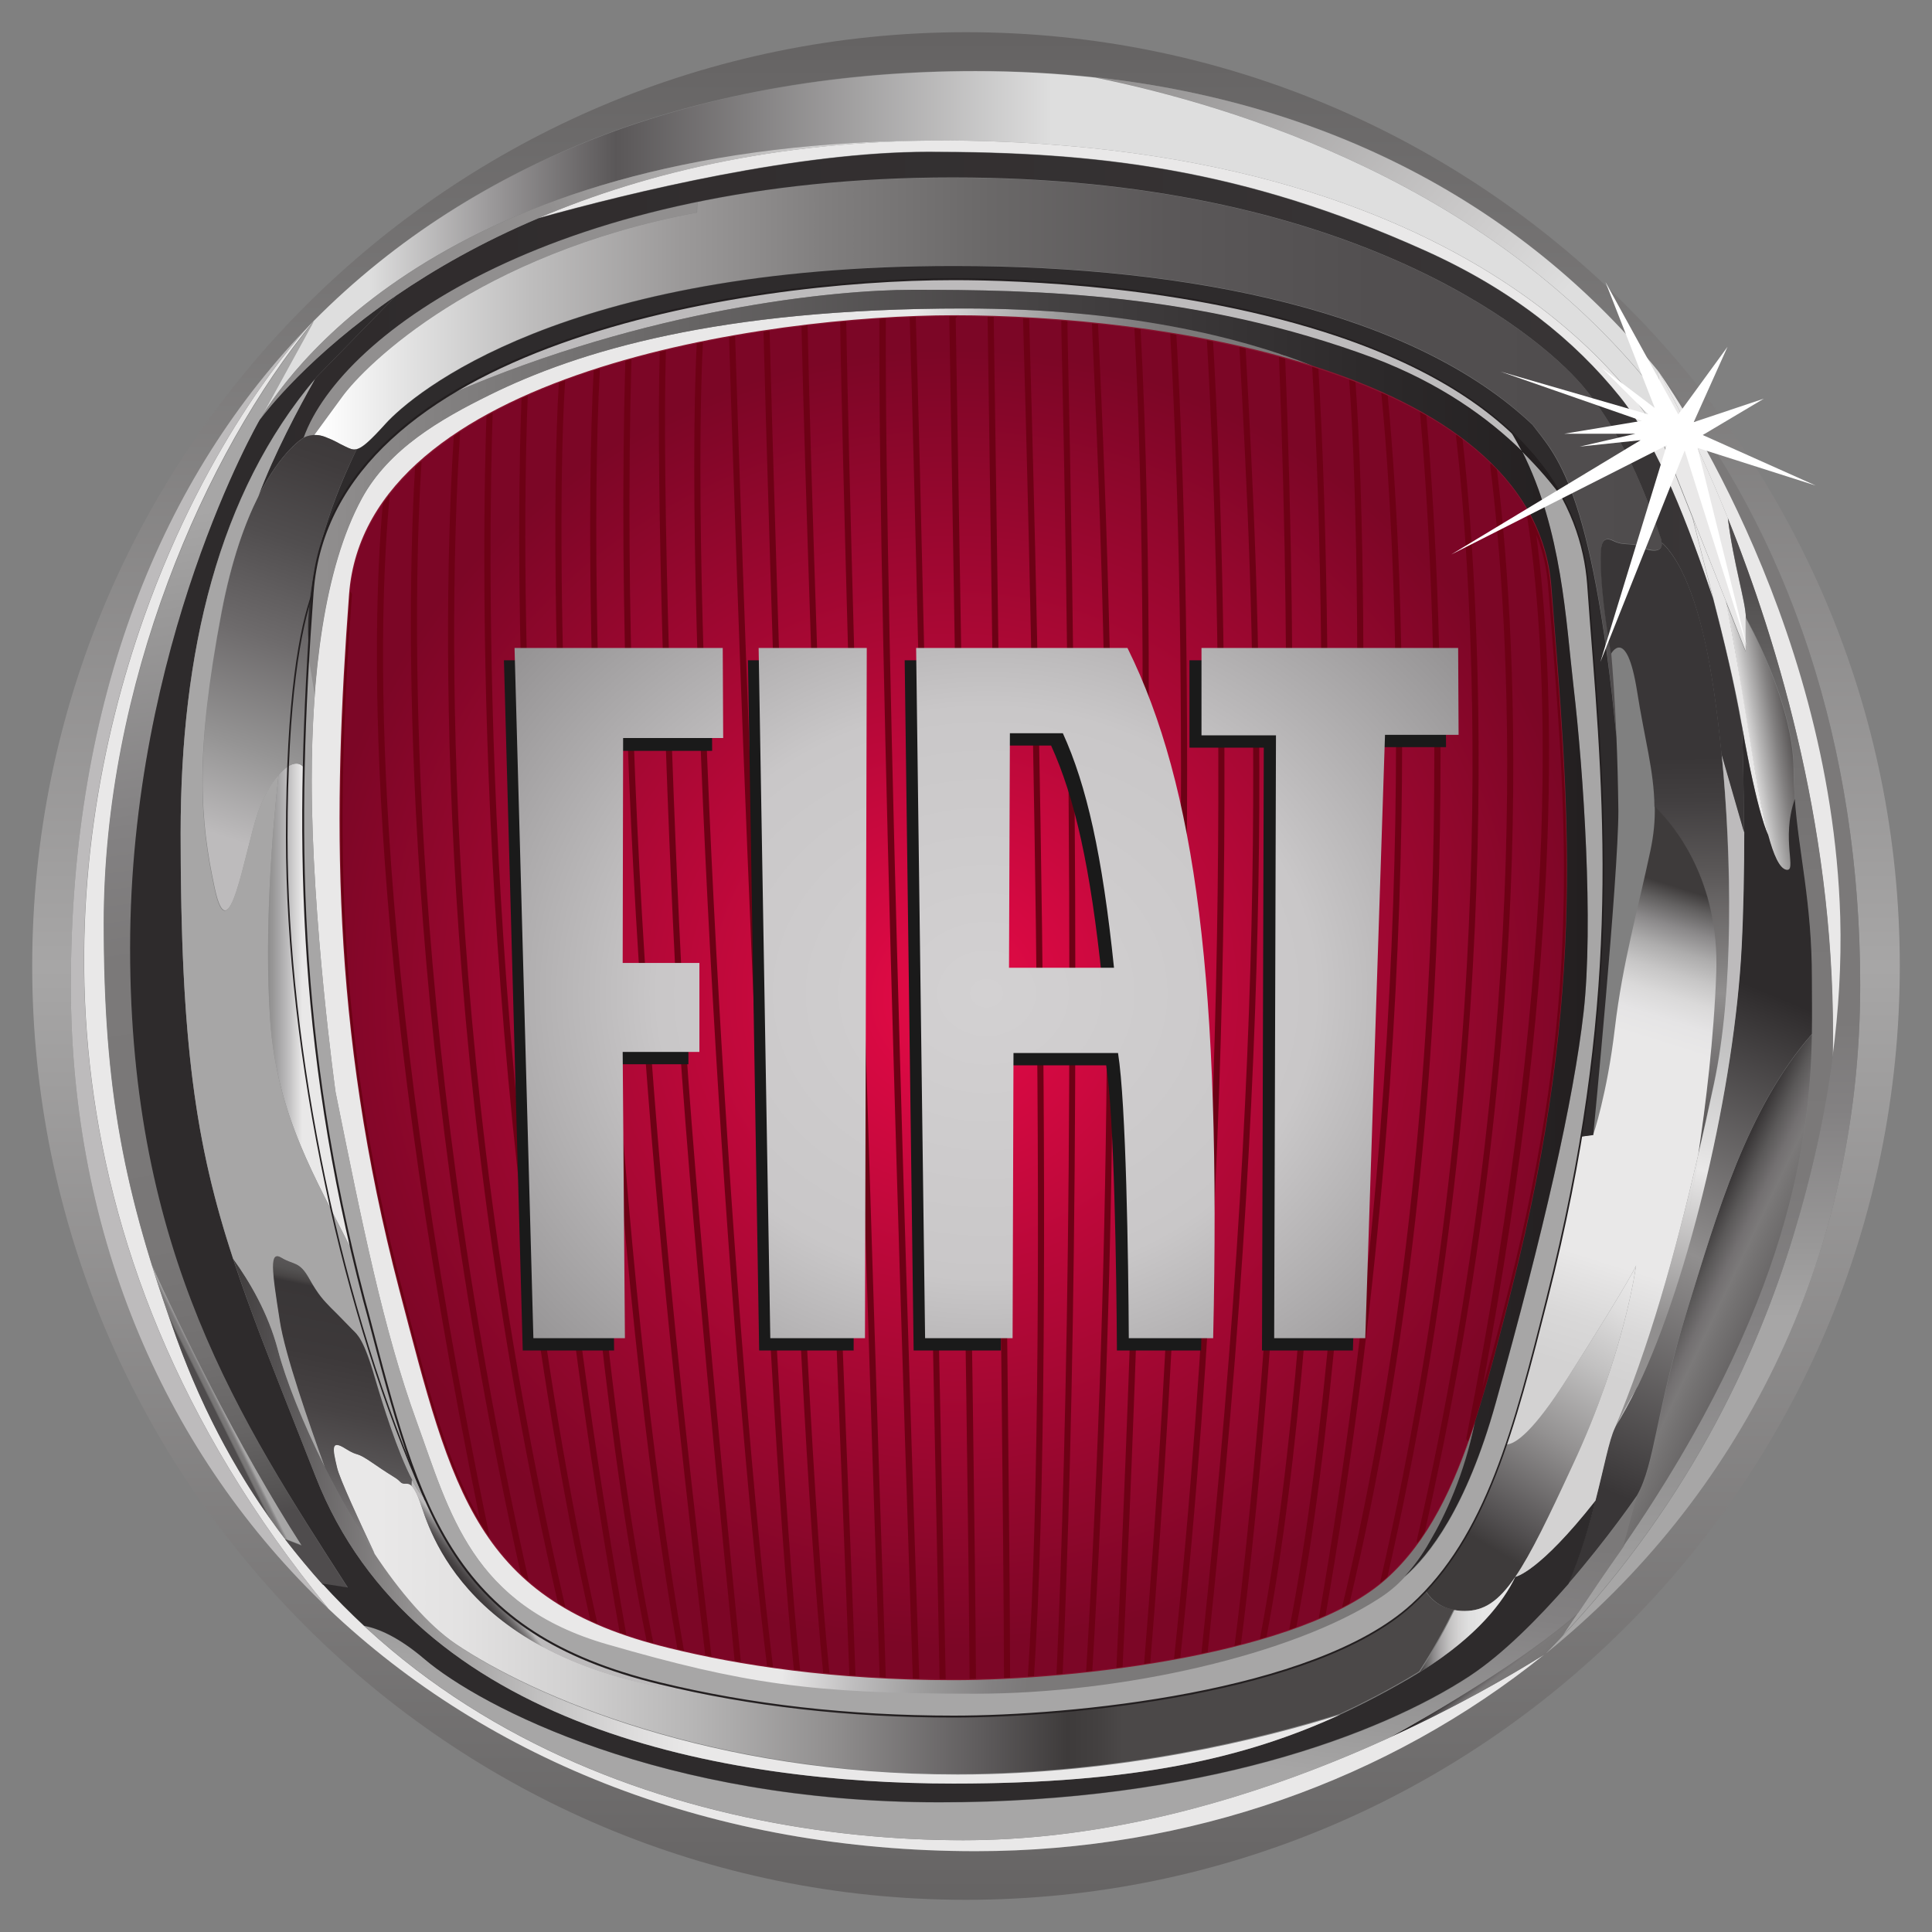<?xml version="1.0" encoding="utf-8"?>
<!-- Generator: Adobe Illustrator 26.0.1, SVG Export Plug-In . SVG Version: 6.00 Build 0)  -->
<svg version="1.1" id="Layer_1" xmlns="http://www.w3.org/2000/svg" xmlns:xlink="http://www.w3.org/1999/xlink" x="0px" y="0px"
	 viewBox="0 0 600 600" style="enable-background:new 0 0 600 600;" xml:space="preserve">
<rect x="0" y="0" width="600" height="600" fill="#808080" stroke="none"/>
<style type="text/css">
	.st0{fill:url(#XMLID_00000013895804009678466440000001434107793386443697_);}
	.st1{fill:url(#XMLID_00000137130174937048774740000016112635859033180807_);}
	.st2{fill:url(#XMLID_00000170267622223319886020000008952742244599240611_);}
	.st3{fill:#6D0115;}
	.st4{fill:url(#XMLID_00000069357674114814990600000002122872925296272770_);}
	.st5{fill:url(#XMLID_00000178898044693448878440000017569825992936343470_);}
	.st6{fill:url(#XMLID_00000003811257631682177970000012027448173169959576_);}
	.st7{fill:#E9E8E8;}
	.st8{fill:url(#XMLID_00000078041556938109592500000000709304501672862142_);}
	.st9{fill:#BDBBBC;}
	.st10{fill:url(#XMLID_00000090976882730685798560000015270514427174997942_);}
	.st11{fill:url(#XMLID_00000114044609738343251960000017194408201087546022_);}
	.st12{fill:url(#XMLID_00000125597725184946753370000001419742089067662215_);}
	.st13{fill:url(#XMLID_00000163045924139020223450000003794962343025053092_);}
	.st14{fill:url(#XMLID_00000072989412734187531760000008020814449081285528_);}
	.st15{fill:url(#XMLID_00000104697518708170533690000006763596670106855868_);}
	.st16{fill:url(#XMLID_00000026857311589343552160000014287380068956827827_);}
	.st17{fill:url(#XMLID_00000041266315665240096020000010678976374061676707_);}
	.st18{fill:url(#XMLID_00000047060786207151471150000013102983052502327957_);}
	.st19{fill:url(#XMLID_00000052089824670222493380000003216318963742226561_);}
	.st20{fill:url(#XMLID_00000097476080783242801590000016598032638497523646_);}
	.st21{fill:url(#XMLID_00000160178307233445163160000014885720379510598022_);}
	.st22{fill:#2E2B2C;}
	.st23{fill:url(#XMLID_00000119098630451452150760000004276752442605288351_);}
	.st24{fill:url(#XMLID_00000134958777916209679070000013458499997341648034_);}
	.st25{fill:url(#XMLID_00000129901248227282371340000007910124933015697543_);}
	.st26{fill:url(#XMLID_00000158742135529068620280000004848859556119685777_);}
	.st27{fill:url(#XMLID_00000112603206258708367220000008415843350545698184_);}
	.st28{fill:url(#XMLID_00000145752534763775725300000004865423364397632131_);}
	.st29{fill:url(#XMLID_00000081620164388394972490000016425228559168470717_);}
	.st30{fill:url(#XMLID_00000111909163752963050110000003511863163081790895_);}
	.st31{fill:#A7A6A6;}
	.st32{fill:url(#XMLID_00000041277962011755753230000011338372078013001890_);}
	.st33{fill:url(#XMLID_00000123442878796505613200000013199728415400888244_);}
	.st34{fill:#231F20;}
	.st35{fill:#891731;}
	.st36{fill:url(#XMLID_00000034092225688714427670000016457015625488566656_);}
	.st37{fill:url(#XMLID_00000110456843343139331130000015684437325258069385_);}
	.st38{fill:#FFFFFF;}
	.st39{fill:#1A1A1A;}
	.st40{fill:url(#_217961256-7_00000033354879473656670580000014261562805428891299_);}
	.st41{fill:url(#_217958256-1_00000078724405855322756700000014373138089883045264_);}
	.st42{fill:url(#_217960584-1_00000125575169209956365020000004257032664725934759_);}
	.st43{fill:url(#_217960752-5_00000021097021898965604560000008580398947960114563_);}
</style>
<g id="XMLID_91_">
	
		<linearGradient id="XMLID_00000098198765847886636970000014292351718883973766_" gradientUnits="userSpaceOnUse" x1="93.93" y1="312.71" x2="79.025" y2="312.71">
		<stop  offset="5.617980e-03" style="stop-color:#E9E8E8"/>
		<stop  offset="0.293" style="stop-color:#BFBEBF"/>
		<stop  offset="0.599" style="stop-color:#9A9999"/>
		<stop  offset="0.846" style="stop-color:#838182"/>
		<stop  offset="1" style="stop-color:#7B7979"/>
	</linearGradient>
	<path id="XMLID_89_" style="fill:url(#XMLID_00000098198765847886636970000014292351718883973766_);" d="M83.9,316.8
		c2.1,29.8,14.2,49.1,25.3,71.4c-12.5-53.4-16-101-14.9-149.9c-1.9-2.3-4.9-1-7.8,2.3C84.6,257.8,82,289.4,83.9,316.8z"/>
	<g id="XMLID_186_">
		
			<radialGradient id="XMLID_00000114788736494928672210000007159092685187978904_" cx="295.986" cy="309.893" r="201.573" gradientUnits="userSpaceOnUse">
			<stop  offset="0" style="stop-color:#E60A47"/>
			<stop  offset="1" style="stop-color:#7C0626"/>
		</radialGradient>
		<path id="XMLID_88_" style="fill:url(#XMLID_00000114788736494928672210000007159092685187978904_);" d="M207.6,511.9
			c21.4,5.2,51.2,10,88.4,10c37.6,0,108.6-8,134.6-31.6c20.4-18.5,28.7-49.9,38.8-89.6c23.8-93.9,17.5-151.4,12.4-218.4
			c-5.1-67-119.5-84.3-185.6-84.3c-57.6,0-182.8,17.5-187.9,86.7c-5,67-5.9,133.7,15.6,216C140.4,463.7,147.7,497.3,207.6,511.9z"/>
	</g>
	
		<linearGradient id="XMLID_00000067954538516368900510000002785173211749199016_" gradientUnits="userSpaceOnUse" x1="300" y1="8.669" x2="300" y2="591.766">
		<stop  offset="5.617980e-03" style="stop-color:#656363"/>
		<stop  offset="0.5" style="stop-color:#A7A6A6"/>
		<stop  offset="1" style="stop-color:#656363"/>
	</linearGradient>
	<path id="XMLID_183_" style="fill:url(#XMLID_00000067954538516368900510000002785173211749199016_);" d="M300,10
		C139.8,10,10,139.8,10,300c0,160.2,129.8,290,290,290c160.2,0,290-129.8,290-290C590,139.8,460.2,10,300,10z M303,574.9
		C140.5,574.9,22,462.9,22,306c0-184.3,120.4-284,281-284c175.9,0,274.7,127.1,274.7,284C577.7,462.9,452,574.9,303,574.9z"/>
	<g id="XMLID_146_">
		<path id="XMLID_85_" class="st3" d="M239.2,518.9c-0.5,0-0.9-0.4-0.9-0.8c-11.5-91.3-26.3-324.7-21.9-411.9c0-0.5,0.5-1,1-0.9
			c0.5,0,0.9,0.5,0.9,1c-4.4,87.1,10.4,320.3,21.8,411.6c0.1,0.5-0.3,1-0.8,1.1C239.2,518.9,239.2,518.9,239.2,518.9z"/>
		<path id="XMLID_84_" class="st3" d="M274.2,522.2c-0.5,0-0.9-0.4-1-0.9c-1.8-53.5-10.6-325.1-12.3-421.6c0-0.5,0.4-1,0.9-1
			c0.5,0,1,0.4,1,0.9c1.7,96.5,10.5,368.1,12.3,421.6C275.1,521.8,274.7,522.2,274.2,522.2C274.2,522.2,274.2,522.2,274.2,522.2z"/>
		<path id="XMLID_83_" class="st3" d="M264.8,521.6c-0.5,0-0.9-0.4-1-0.9c-2.1-52.9-12.7-321.9-14.9-419.8c0-0.5,0.4-1,0.9-1
			c0.5,0,1,0.4,1,0.9c2.1,97.8,12.8,366.8,14.9,419.8C265.8,521.2,265.4,521.6,264.8,521.6C264.8,521.6,264.8,521.6,264.8,521.6z"/>
		<path id="XMLID_82_" class="st3" d="M292.8,522.8c-0.5,0-0.9-0.4-1-0.9c-0.1-3.2-6.1-320.6-9.3-423.6c0-0.5,0.4-1,0.9-1
			c0.5,0,1,0.4,1,0.9c3.1,103,9.2,420.4,9.3,423.6C293.7,522.3,293.3,522.8,292.8,522.8C292.8,522.8,292.8,522.8,292.8,522.8z"/>
		<path id="XMLID_81_" class="st3" d="M284.5,522.6c-0.5,0-0.9-0.4-1-0.9c-1.8-53.1-10.8-322.8-10.4-423c0-0.5,0.4-1,1-1
			c0.5,0.1,1,0.4,1,1c-0.4,100.2,8.6,369.9,10.4,423C285.5,522.2,285.1,522.6,284.5,522.6C284.6,522.6,284.5,522.6,284.5,522.6z"/>
		<path id="XMLID_80_" class="st3" d="M229.2,517.3c-0.5,0-0.9-0.4-1-0.9c-2.4-24.2-14.7-147.9-18-206.4
			c-3.1-55.4-6.6-158.7-5.3-201.3c0-0.5,0.5-0.9,1-0.9c0.5,0,0.9,0.5,0.9,1c-1.3,42.5,2.2,145.8,5.3,201.1
			c3.3,58.5,15.6,182.1,18,206.3C230.2,516.8,229.8,517.2,229.2,517.3C229.2,517.3,229.2,517.3,229.2,517.3z"/>
		<path id="XMLID_79_" class="st3" d="M256.7,521c-0.5,0-0.9-0.4-1-0.9c-9.7-96.1-17.2-364.7-18.6-417.6c0-0.5,0.4-1,0.9-1
			c0.5,0,1,0.4,1,0.9c1.4,52.8,8.9,321.3,18.6,417.4C257.7,520.4,257.4,520.9,256.7,521C256.8,521,256.8,521,256.7,521z"/>
		<path id="XMLID_78_" class="st3" d="M247.6,520c-0.5,0-0.9-0.4-1-0.9c-9.9-95.7-18.6-362.3-20.2-414.8c0-0.5,0.4-1,0.9-1
			c0.5,0,1,0.4,1,0.9c1.6,52.5,10.3,319.1,20.2,414.7C248.6,519.4,248.2,519.9,247.6,520C247.7,520,247.6,520,247.6,520z"/>
		<path id="XMLID_77_" class="st3" d="M220,515.6c-0.5,0-0.9-0.4-0.9-0.8c-10.2-86.7-29.2-248-24.9-403.2c0-0.5,0.4-0.9,1-0.9
			c0.5,0,0.9,0.5,0.9,1c-4.3,155.1,14.7,316.4,24.9,403c0.1,0.5-0.3,1-0.8,1.1C220.1,515.6,220.1,515.6,220,515.6z"/>
		<path id="XMLID_76_" class="st3" d="M174.5,500c-0.4,0-0.8-0.3-0.9-0.7c-40.8-177.2-35.3-324.2-32.6-365.1c0-0.5,0.5-0.9,1-0.9
			c0.5,0,0.9,0.5,0.9,1c-2.7,40.8-8.2,187.5,32.6,364.5c0.1,0.5-0.2,1-0.7,1.1C174.7,500,174.6,500,174.5,500z"/>
		<path id="XMLID_75_" class="st3" d="M151,477.7c-0.3,0-0.6-0.2-0.8-0.4c-11.9-17.6-18.1-41.5-26-71.7l-1.2-4.7
			c-20.5-78.4-21.1-143.1-15.6-216.3c0-0.5,0.5-0.9,1-0.9c0.5,0,0.9,0.5,0.9,1c-5.4,73-4.9,137.6,15.6,215.7l1.2,4.7
			c7.2,27.6,13,49.8,22.9,66.7c-37.1-181.3-33.3-282.4-29.9-317.7c0.1-0.5,0.5-0.9,1-0.9c0.5,0.1,0.9,0.5,0.9,1
			c-3.4,35.5-7.3,137.9,30.9,322.3c0.1,0.4-0.1,0.9-0.6,1.1C151.2,477.7,151.1,477.7,151,477.7z"/>
		<path id="XMLID_74_" class="st3" d="M163.1,491.6c-0.4,0-0.8-0.3-0.9-0.7c-39.8-178.4-35.5-311-33.2-347.4c0-0.5,0.5-0.9,1-0.9
			c0.5,0,0.9,0.5,0.9,1c-2.3,36.3-6.6,168.8,33.2,346.9c0.1,0.5-0.2,1-0.7,1.1C163.2,491.6,163.1,491.6,163.1,491.6z"/>
		<path id="XMLID_73_" class="st3" d="M211.4,513.7c-0.5,0-0.9-0.3-0.9-0.8c-20.4-117-30.8-310.3-26.1-398.5c0-0.5,0.5-0.9,1-0.9
			c0.5,0,0.9,0.5,0.9,1c-4.7,88.1,5.7,281.2,26.1,398.1c0.1,0.5-0.3,1-0.8,1.1C211.5,513.7,211.4,513.7,211.4,513.7z"/>
		<path id="XMLID_72_" class="st3" d="M201.9,511.4c-0.4,0-0.8-0.3-0.9-0.8c-23.5-114.4-31.8-323-27.4-392.5c0-0.5,0.5-0.9,1-0.9
			c0.5,0,0.9,0.5,0.9,1c-4.4,69.4,3.9,277.8,27.4,392c0.1,0.5-0.2,1-0.7,1.1C202.1,511.4,202,511.4,201.9,511.4z"/>
		<path id="XMLID_71_" class="st3" d="M193.5,508.7c-0.5,0-0.9-0.3-0.9-0.8c-35.8-202-31.8-356.1-30.6-385c0-0.5,0.5-1,1-0.9
			c0.5,0,0.9,0.5,0.9,1c-1.2,28.8-5.2,182.8,30.6,384.6c0.1,0.5-0.3,1-0.8,1.1C193.6,508.7,193.5,508.7,193.5,508.7z"/>
		<path id="XMLID_70_" class="st3" d="M184.5,505.2c-0.4,0-0.8-0.3-0.9-0.7c-37.4-167.9-33.7-342.8-32.5-376.2c0-0.5,0.5-1,1-0.9
			c0.5,0,0.9,0.5,0.9,1c-1.1,33.3-4.9,208,32.5,375.7c0.1,0.5-0.2,1-0.7,1.1C184.6,505.2,184.6,505.2,184.5,505.2z"/>
		<path id="XMLID_69_" class="st3" d="M312.8,522.3c-0.5,0-1-0.4-1-1c-0.3-88.6-3.9-341.6-5.1-423.3c0-0.5,0.4-1,0.9-1c0,0,0,0,0,0
			c0.5,0,0.9,0.4,1,0.9c1.2,81.7,4.8,334.7,5.1,423.3C313.7,521.9,313.4,522.4,312.8,522.3z"/>
		<path id="XMLID_68_" class="st3" d="M302.1,522.7c-0.5,0-1-0.4-1-1c-0.4-73.7-5.3-366-6.3-423.8c0-0.3,0.1-0.5,0.3-0.7
			c0.2-0.2,0.4-0.3,0.7-0.3h0.5c0.5,0,1,0.4,1,1c0,0.4-0.2,0.7-0.5,0.8c1,59.8,5.9,349.6,6.3,423
			C303.1,522.3,302.7,522.8,302.1,522.7z"/>
		<path id="XMLID_67_" class="st3" d="M410.6,503.4c-0.1,0-0.1,0-0.2,0c-0.5-0.1-0.9-0.6-0.8-1.1c33.5-193.1,23.3-339.7,19.4-380.1
			c-0.1-0.5,0.3-1,0.9-1c0.5,0,1,0.3,1,0.9c3.9,40.4,14.1,187.2-19.4,380.6C411.5,503.1,411,503.4,410.6,503.4z"/>
		<path id="XMLID_66_" class="st3" d="M401.4,507c-0.1,0-0.1,0-0.2,0c-0.5-0.1-0.9-0.6-0.8-1.1C422.6,391.5,424.3,189.7,419,118
			c0-0.5,0.4-1,0.9-1c0.5,0,1,0.4,1,0.9c5.3,71.8,3.6,273.9-18.5,388.4C402.3,506.7,401.9,507,401.4,507z"/>
		<path id="XMLID_65_" class="st3" d="M417.8,499.9c-0.1,0-0.1,0-0.2,0c-0.5-0.1-0.8-0.6-0.7-1.2c38.7-162.4,28.2-324.6,24.1-370.5
			c0-0.5,0.3-1,0.9-1c0.5,0,1,0.3,1,0.9c4.1,45.9,14.7,208.4-24.1,371.1C418.6,499.6,418.2,499.9,417.8,499.9z"/>
		<path id="XMLID_64_" class="st3" d="M440.9,479.5c-0.1,0-0.1,0-0.2,0c-0.5-0.1-0.8-0.6-0.7-1.1c37.6-165.1,28.5-288.4,22.8-333.7
			c-0.1-0.5,0.3-1,0.8-1.1c0.5-0.1,1,0.3,1.1,0.8c5.7,45.4,14.8,169-22.9,334.4C441.8,479.2,441.4,479.5,440.9,479.5z"/>
		<path id="XMLID_63_" class="st3" d="M429.6,492.1c-0.1,0-0.1,0-0.2,0c-0.5-0.1-0.8-0.6-0.7-1.1c39.6-172.5,28-315.7,23.5-355.4
			c-0.1-0.5,0.3-1,0.8-1.1c0.5-0.1,1,0.3,1.1,0.8c4.5,39.9,16.1,183.3-23.6,356.1C430.4,491.8,430,492.1,429.6,492.1z"/>
		<path id="XMLID_62_" class="st3" d="M392.3,509.9c-0.1,0-0.1,0-0.2,0c-0.5-0.1-0.9-0.6-0.8-1.1c20.7-108.9,21.9-300,16.2-394.9
			c0-0.5,0.4-1,0.9-1c0.5,0,1,0.4,1,0.9c5.7,95,4.5,286.3-16.2,395.3C393.2,509.6,392.8,509.9,392.3,509.9z"/>
		<path id="XMLID_61_" class="st3" d="M384.3,512.1c0,0-0.1,0-0.1,0c-0.5-0.1-0.9-0.5-0.8-1.1c3.8-29.1,22.4-184.9,13.8-400.2
			c0-0.5,0.4-1,0.9-1c0.5,0,1,0.4,1,0.9c8.7,215.5-10,371.5-13.8,400.6C385.2,511.8,384.8,512.1,384.3,512.1z"/>
		<path id="XMLID_60_" class="st3" d="M374,514.6c0,0-0.1,0-0.1,0c-0.5-0.1-0.9-0.5-0.8-1.1c22.4-210.5,16.3-323.3,11.8-405.8
			c0-0.5,0.4-1,0.9-1c0.5,0,1,0.4,1,0.9c4.5,82.5,10.6,195.5-11.8,406.1C374.9,514.2,374.5,514.6,374,514.6z"/>
		<path id="XMLID_59_" class="st3" d="M320.2,521.9C320.2,521.9,320.2,521.9,320.2,521.9c-0.6,0-1-0.5-1-1
			c7.2-108.8,0-370.9-1.5-422.3c0-0.5,0.4-1,0.9-1c0.5,0,1,0.4,1,0.9c1.5,51.4,8.7,313.5,1.5,422.5
			C321.2,521.5,320.7,521.9,320.2,521.9z"/>
		<path id="XMLID_58_" class="st3" d="M307.7,98.1"/>
		<path id="XMLID_57_" class="st3" d="M329.1,521.2C329.1,521.2,329.1,521.2,329.1,521.2c-0.6,0-1-0.5-1-1
			c3.3-74,6.3-206.7,1.5-418.6l0-2.2c0-0.5,0.4-1,0.9-1c0.6,0,1,0.4,1,0.9l0,2.2c4.7,211.9,1.8,344.7-1.5,418.7
			C330.1,520.8,329.6,521.2,329.1,521.2z"/>
		<path id="XMLID_151_" class="st3" d="M456.4,447.6c-0.1,0-0.2,0-0.3,0c-0.5-0.1-0.8-0.6-0.7-1.1c30.7-155.5,25-246.3,18.8-286.5
			c-0.1-0.5,0.2-0.9,0.6-1.1c0.4-0.1,0.9,0,1.1,0.5c3.8,7.1,6,14.8,6.7,22.9l0,0l0.9,10.9c5,63.8,9.3,118.8-13.2,207.8
			c-4.5,17.9-8.4,32.7-13.1,46.1C457.2,447.4,456.8,447.6,456.4,447.6z M477.1,166.1c5.5,41.6,9.2,126.3-16.7,264.8
			c2.7-9.2,5.3-19.2,8.1-30.4c22.5-88.6,18.2-143.5,13.2-207.1l-0.9-10.9C480.4,176.7,479.2,171.2,477.1,166.1z"/>
		<path id="XMLID_54_" class="st3" d="M365.5,516.3c0,0-0.1,0-0.1,0c-0.5-0.1-0.9-0.5-0.8-1.1c21.1-199,12.2-376.1,10.2-409.6
			c0-0.5,0.4-1,0.9-1c0.5,0,1,0.4,1,0.9c2,33.5,10.9,210.7-10.2,409.9C366.4,515.9,366,516.3,365.5,516.3z"/>
		<path id="XMLID_53_" class="st3" d="M338.3,520.3C338.3,520.3,338.2,520.3,338.3,520.3c-0.6,0-1-0.5-1-1
			c7.9-132.3,8.7-270.1,2.2-409.7c-0.2-3.8-0.3-6.9-0.4-9.3c0-0.5,0.4-1,0.9-1c0.5,0,1,0.4,1,0.9c0.1,2.4,0.2,5.5,0.4,9.3
			c6.5,139.7,5.7,277.6-2.2,409.9C339.2,519.9,338.8,520.3,338.3,520.3z"/>
		<path id="XMLID_52_" class="st3" d="M356.3,517.8C356.2,517.8,356.2,517.8,356.3,517.8c-0.6,0-1-0.5-1-1
			c18-219.7,9.9-382.8,8.1-413.3c0-0.5,0.4-1,0.9-1c0.5,0,1,0.4,1,0.9c1.8,30.5,9.9,193.7-8.1,413.5
			C357.2,517.5,356.8,517.8,356.3,517.8z"/>
		<path id="XMLID_51_" class="st3" d="M347.7,519.1C347.6,519.1,347.6,519.1,347.7,519.1c-0.6,0-1-0.5-1-1
			c2.2-45.4,13-279,5.6-416.2c0-0.5,0.4-1,0.9-1c0.5,0,1,0.4,1,0.9c7.4,137.3-3.3,371-5.6,416.4
			C348.6,518.7,348.2,519.1,347.7,519.1z"/>
	</g>
	<g id="XMLID_143_">
		
			<linearGradient id="XMLID_00000170958255585572485580000005115129019177777301_" gradientUnits="userSpaceOnUse" x1="475.585" y1="105.291" x2="354.37" y2="7.031">
			<stop  offset="5.617980e-03" style="stop-color:#DEDEDE"/>
			<stop  offset="0.162" style="stop-color:#D2D1D1"/>
			<stop  offset="1" style="stop-color:#918F8F"/>
		</linearGradient>
		<path id="XMLID_50_" style="fill:url(#XMLID_00000170958255585572485580000005115129019177777301_);" d="M515.4,123.3l-0.4-8
			c-40.3-49.4-99.3-83-174.8-91.3C383,32.8,464.5,57.3,515.4,123.3z"/>
		
			<linearGradient id="XMLID_00000137115559588688048860000013143683471294296707_" gradientUnits="userSpaceOnUse" x1="113.521" y1="79.234" x2="326.686" y2="79.234">
			<stop  offset="5.617980e-03" style="stop-color:#DEDEDE"/>
			<stop  offset="0.183" style="stop-color:#9B999A"/>
			<stop  offset="0.365" style="stop-color:#5A5758"/>
			<stop  offset="1" style="stop-color:#DEDEDE"/>
		</linearGradient>
		<path id="XMLID_49_" style="fill:url(#XMLID_00000137115559588688048860000013143683471294296707_);" d="M340.2,24.1
			c-12-1.3-24.4-2-37.2-2c-82.9,0-155.1,26.6-205.6,77.6l-16.9,30.8c10.8-18,63.4-89.6,219.8-86.8C472.1,46.8,516,136.4,516,136.4
			l-0.7-13.1C464.5,57.3,383,32.8,340.2,24.1z"/>
	</g>
	
		<linearGradient id="XMLID_00000054248074881753796170000013275519807903010944_" gradientUnits="userSpaceOnUse" x1="528.853" y1="409.753" x2="528.853" y2="316.864">
		<stop  offset="5.617980e-03" style="stop-color:#A7A6A6"/>
		<stop  offset="0.225" style="stop-color:#9A9999"/>
		<stop  offset="0.701" style="stop-color:#838182"/>
		<stop  offset="1" style="stop-color:#7B7979"/>
	</linearGradient>
	<path id="XMLID_48_" style="fill:url(#XMLID_00000054248074881753796170000013275519807903010944_);" d="M577.7,306
		c0-73.4-21.7-140.3-62.7-190.7c0,0,53.6,74.4,56.5,169.5c1,33.4-4.8,66.9-14.5,98.8c-11.6,38.2-33.6,85.9-76.9,129.9
		C539.4,465.5,577.7,392.6,577.7,306z"/>
	<path id="XMLID_47_" class="st7" d="M571.5,284.8c-2.8-95.1-56.5-169.5-56.5-169.5s56.6,95.5,54.1,213
		C571,313.9,571.9,299.4,571.5,284.8z"/>
	<path id="XMLID_46_" class="st7" d="M536.6,160.9c-11.5-28.6-21.6-45.6-21.6-45.6l1.1,21.1l26.1,65.9c0,0,0-4,0-10.5
		C542.1,186.9,538.3,175.1,536.6,160.9z"/>
	
		<linearGradient id="XMLID_00000163057766464816671010000007732917110903251848_" gradientUnits="userSpaceOnUse" x1="527.26" y1="507.958" x2="527.26" y2="181.775">
		<stop  offset="5.617980e-03" style="stop-color:#A7A6A6"/>
		<stop  offset="0.101" style="stop-color:#9A9999"/>
		<stop  offset="0.308" style="stop-color:#838182"/>
		<stop  offset="0.438" style="stop-color:#7B7979"/>
		<stop  offset="0.722" style="stop-color:#797777"/>
		<stop  offset="0.834" style="stop-color:#727070"/>
		<stop  offset="0.915" style="stop-color:#666464"/>
		<stop  offset="0.981" style="stop-color:#555353"/>
		<stop  offset="1" style="stop-color:#4F4C4D"/>
	</linearGradient>
	<path id="XMLID_45_" style="fill:url(#XMLID_00000163057766464816671010000007732917110903251848_);" d="M536.6,160.9
		c1.8,14.2,5.6,26,5.6,30.9c0,0,14.9,26.2,14.9,47.1c0,20.9,5.6,37.1,5.6,64.8c0,27.8,4.8,85.3-59.6,178c-6,8.6-12.1,17.7-17.7,26.1
		c39.8-42.4,60.5-87.7,71.6-124.4c5.5-18,9.7-36.5,12.2-55.2C570.6,260.5,552.3,200,536.6,160.9z"/>
	<path id="XMLID_44_" class="st7" d="M479.5,513.9c-29.5,18.4-101.7,57.6-180.4,57.6c-84.9,0-200.2-34-244.3-156
		c-16.3-45.2-22.6-76.6-22.6-128.8c0-74,31.3-146,65.2-187c-0.1,0.1-0.3,0.3-0.4,0.4c-3.8,4-32.3,35.2-52.2,91.4
		c-26.8,75.7-37.3,192.7,57.2,308.1c49.9,47.4,120,75.3,201,75.3C369.5,574.9,431.4,552.6,479.5,513.9z"/>
	<path id="XMLID_43_" class="st9" d="M44.7,191.6c19.9-56.2,48.5-87.5,52.2-91.4C50,148,22,217.2,22,306c0,78.6,29.8,146,80,193.6
		C7.5,384.3,17.9,267.3,44.7,191.6z"/>
	
		<linearGradient id="XMLID_00000054950120070636998820000002785116567470634423_" gradientUnits="userSpaceOnUse" x1="68.88" y1="436.976" x2="66.733" y2="438.048">
		<stop  offset="5.617980e-03" style="stop-color:#A7A6A6"/>
		<stop  offset="0.101" style="stop-color:#9A9999"/>
		<stop  offset="0.308" style="stop-color:#838182"/>
		<stop  offset="0.438" style="stop-color:#7B7979"/>
		<stop  offset="0.722" style="stop-color:#797777"/>
		<stop  offset="0.834" style="stop-color:#727070"/>
		<stop  offset="0.915" style="stop-color:#666464"/>
		<stop  offset="0.981" style="stop-color:#555353"/>
		<stop  offset="1" style="stop-color:#4F4C4D"/>
	</linearGradient>
	<path id="XMLID_42_" style="fill:url(#XMLID_00000054950120070636998820000002785116567470634423_);" d="M47.1,392.7
		c2.3,7.3,4.8,14.8,7.7,22.8c8.7,24.1,20.2,44.7,33.6,62.3l5.2,2C73.4,448.3,55.8,411.8,47.1,392.7z"/>
	
		<linearGradient id="XMLID_00000031167430797558145000000000418727421622155935_" gradientUnits="userSpaceOnUse" x1="57.426" y1="157.589" x2="101.722" y2="467.662">
		<stop  offset="5.617980e-03" style="stop-color:#A7A6A6"/>
		<stop  offset="0.101" style="stop-color:#9A9999"/>
		<stop  offset="0.308" style="stop-color:#838182"/>
		<stop  offset="0.438" style="stop-color:#7B7979"/>
		<stop  offset="0.722" style="stop-color:#797777"/>
		<stop  offset="0.834" style="stop-color:#727070"/>
		<stop  offset="0.915" style="stop-color:#666464"/>
		<stop  offset="0.981" style="stop-color:#555353"/>
		<stop  offset="1" style="stop-color:#4F4C4D"/>
	</linearGradient>
	<path id="XMLID_41_" style="fill:url(#XMLID_00000031167430797558145000000000418727421622155935_);" d="M108,493.1
		c-33.4-52-67.6-103.9-67.6-198.5c0-94.6,40.2-164,40.2-164l16.9-30.8c-33.9,41-65.2,113-65.2,187c0,43.1,4.3,72,14.9,106.1
		c8.7,19.1,26.3,55.6,46.5,87.1l-5.2-2c3.8,4.9,7.7,9.6,11.7,14.1L108,493.1z"/>
	
		<linearGradient id="XMLID_00000094604721746489420430000008914377779322606497_" gradientUnits="userSpaceOnUse" x1="460.153" y1="519.278" x2="466.034" y2="526.957">
		<stop  offset="5.617980e-03" style="stop-color:#231F20"/>
		<stop  offset="7.776982e-02" style="stop-color:#373334"/>
		<stop  offset="0.234" style="stop-color:#5C595A"/>
		<stop  offset="0.36" style="stop-color:#737071"/>
		<stop  offset="0.438" style="stop-color:#7B7979"/>
		<stop  offset="0.722" style="stop-color:#797777"/>
		<stop  offset="0.834" style="stop-color:#727070"/>
		<stop  offset="0.915" style="stop-color:#666464"/>
		<stop  offset="0.981" style="stop-color:#555353"/>
		<stop  offset="1" style="stop-color:#4F4C4D"/>
	</linearGradient>
	<path id="XMLID_40_" style="fill:url(#XMLID_00000094604721746489420430000008914377779322606497_);" d="M479.5,513.9
		c0.2-0.1,0.3-0.3,0.5-0.4c1.8-1.8,3.6-3.7,5.3-5.6c1.5-2.3,3.1-4.7,4.8-7.1c-16.9,14.8-44.1,30.8-58.4,38.7
		C452.1,530.2,468.7,520.6,479.5,513.9z"/>
	
		<linearGradient id="XMLID_00000009582323175901983320000010140811883066416553_" gradientUnits="userSpaceOnUse" x1="304.269" y1="540.239" x2="326.014" y2="355.004">
		<stop  offset="5.617980e-03" style="stop-color:#A7A6A6"/>
		<stop  offset="0.101" style="stop-color:#9A9999"/>
		<stop  offset="0.308" style="stop-color:#838182"/>
		<stop  offset="0.438" style="stop-color:#7B7979"/>
		<stop  offset="0.722" style="stop-color:#797777"/>
		<stop  offset="0.834" style="stop-color:#727070"/>
		<stop  offset="0.915" style="stop-color:#666464"/>
		<stop  offset="0.981" style="stop-color:#555353"/>
		<stop  offset="1" style="stop-color:#4F4C4D"/>
	</linearGradient>
	<path id="XMLID_39_" style="fill:url(#XMLID_00000009582323175901983320000010140811883066416553_);" d="M457,520.2
		c-0.2,0.1-0.4,0.2-0.5,0.4c-27.8,18.2-83.7,39.2-164.6,39.2c-86.3,0-142.6-29.8-159.9-44.4c-8.3-7.1-14.6-9.6-18.8-10.4
		c54.2,50.2,127.3,66.5,186,66.5c49.9,0,97.1-15.7,132.6-32c14.3-7.9,41.5-23.9,58.4-38.7c4.2-6.3,8.6-12.8,13-19
		c0.4-0.5,0.7-1.1,1.1-1.6l4.3-15.7C508.4,464.5,481.5,503.8,457,520.2z"/>
	
		<linearGradient id="XMLID_00000019648247287351451630000015859344860466097058_" gradientUnits="userSpaceOnUse" x1="522.862" y1="395.673" x2="562.222" y2="414.416">
		<stop  offset="5.617980e-03" style="stop-color:#393637"/>
		<stop  offset="0.138" style="stop-color:#5B5959"/>
		<stop  offset="0.254" style="stop-color:#737071"/>
		<stop  offset="0.326" style="stop-color:#7B7979"/>
		<stop  offset="0.41" style="stop-color:#747272"/>
		<stop  offset="0.782" style="stop-color:#595657"/>
		<stop  offset="1" style="stop-color:#4F4C4D"/>
	</linearGradient>
	<path id="XMLID_38_" style="fill:url(#XMLID_00000019648247287351451630000015859344860466097058_);" d="M562.7,321.2
		c-20.2,23.2-29.4,55.6-38.7,85.6c-9.9,32.2-9.9,47.8-15.6,57.7l-4.3,15.7C556.3,404.6,562.2,352.6,562.7,321.2z"/>
	
		<linearGradient id="XMLID_00000001660019953723440970000015665302494393073296_" gradientUnits="userSpaceOnUse" x1="561.506" y1="225.894" x2="541.91" y2="229.116">
		<stop  offset="5.617980e-03" style="stop-color:#393637"/>
		<stop  offset="0.116" style="stop-color:#423F40"/>
		<stop  offset="0.296" style="stop-color:#5B5858"/>
		<stop  offset="0.524" style="stop-color:#828080"/>
		<stop  offset="0.789" style="stop-color:#B8B7B7"/>
		<stop  offset="1" style="stop-color:#E9E8E8"/>
	</linearGradient>
	<path id="XMLID_37_" style="fill:url(#XMLID_00000001660019953723440970000015665302494393073296_);" d="M554.7,270.2
		c3.5,0.8-1.7-9.4,2.7-22c-0.2-3-0.4-6-0.4-9.2c0-20.9-14.9-47.1-14.9-47.1c0,6.4,0,10.5,0,10.5l-6.2-15.6
		c1.4,6.7,3.1,15.7,4.9,27.2C545.4,241.6,549,268.9,554.7,270.2z"/>
	<path id="XMLID_36_" class="st7" d="M549.1,259.3L549.1,259.3c-2.9-10.7-5.3-28-8.2-45.4c-1.9-11.4-3.6-20.5-4.9-27.2l-10.3-25.9
		c5.3,21.6,11.5,42.9,15.2,64C545.9,253.7,549.1,259.3,549.1,259.3z"/>
	<path id="XMLID_35_" class="st7" d="M442.4,77.7c27.4,12.3,46.6,28,60.7,45.5c11.7,14.5,21.6,40.9,28.9,62.6
		c-2.1-8.3-4.3-16.7-6.4-25l-9.7-24.4c0,0-43.9-89.6-215.6-92.7c-55.7-1-99.6,9.7-133.1,24c29.5-8.2,80.6-20.6,121.2-20.6
		C340.5,47.1,385.7,52.2,442.4,77.7z"/>
	
		<linearGradient id="XMLID_00000096028297164102755910000011917467425469442183_" gradientUnits="userSpaceOnUse" x1="201.102" y1="84.553" x2="151.823" y2="99.766">
		<stop  offset="5.617980e-03" style="stop-color:#918F8F"/>
		<stop  offset="1" style="stop-color:#918F8F"/>
	</linearGradient>
	<path id="XMLID_34_" style="fill:url(#XMLID_00000096028297164102755910000011917467425469442183_);" d="M216.4,66l0.1-3.2
		C144.2,77.6,103.2,111,94.3,135.9c0,0,1.3-0.7,3.2-0.8c2.2-3,5.2-7.1,8.7-11.9C113.4,113.3,148.1,78.9,216.4,66z"/>
	
		<linearGradient id="XMLID_00000121265601165086586610000003391385934214222986_" gradientUnits="userSpaceOnUse" x1="97.548" y1="142.004" x2="516.104" y2="142.004">
		<stop  offset="5.617980e-03" style="stop-color:#FFFFFF"/>
		<stop  offset="6.048165e-02" style="stop-color:#E6E6E6"/>
		<stop  offset="0.161" style="stop-color:#BEBDBD"/>
		<stop  offset="0.269" style="stop-color:#9C9A9A"/>
		<stop  offset="0.381" style="stop-color:#807E7E"/>
		<stop  offset="0.502" style="stop-color:#6A6868"/>
		<stop  offset="0.634" style="stop-color:#5B5859"/>
		<stop  offset="0.785" style="stop-color:#524F50"/>
		<stop  offset="1" style="stop-color:#4F4C4D"/>
	</linearGradient>
	<path id="XMLID_33_" style="fill:url(#XMLID_00000121265601165086586610000003391385934214222986_);" d="M515.7,166.8
		c-2-5.5-9.7-30.1-24.3-47.1c-14.6-17-73.4-64.5-195.4-64.5c-29.7,0-56.1,2.8-79.4,7.6l-0.1,3.2c-68.3,12.9-103,47.3-110.2,57.2
		c-3.5,4.8-6.5,8.9-8.7,11.9c1,0,2.1,0.1,3.4,0.6c3.8,1.5,3.3,1.6,6.3,3c3,1.4,3.9,2.4,12.4-7.1c8.5-9.4,55.2-49.1,176.6-49.1
		c74.3,0,142.8,14.4,179.6,49.3c7.1,9.3,18.6,18.9,26.1,97c-0.5-11.9-1.2-21.3-1.6-25.8c0-0.1-3.2-17.2-3.2-29.8
		c0-4.2,0.4-7,3.9-5.3c3.4,1.7,5.5,0.4,8.3,1.8c2.5,1.2,7.1,2.3,6.8-1.2C516.1,168,515.9,167.5,515.7,166.8z"/>
	
		<linearGradient id="XMLID_00000072275039637440606430000003095013734537260686_" gradientUnits="userSpaceOnUse" x1="508.521" y1="439.207" x2="511.947" y2="441.389">
		<stop  offset="5.617980e-03" style="stop-color:#BDBBBC"/>
		<stop  offset="0.164" style="stop-color:#C5C5C5"/>
		<stop  offset="0.423" style="stop-color:#DEDDDD"/>
		<stop  offset="0.522" style="stop-color:#E9E8E8"/>
		<stop  offset="1" style="stop-color:#918F8F"/>
	</linearGradient>
	<path id="XMLID_32_" style="fill:url(#XMLID_00000072275039637440606430000003095013734537260686_);" d="M508.7,430.5
		c-0.2,0.3-3.2,4.7-7.2,13.1C503.9,439.9,506.3,435.4,508.7,430.5z"/>
	
		<linearGradient id="XMLID_00000165920771735457009410000005909386084949419706_" gradientUnits="userSpaceOnUse" x1="541.923" y1="304.281" x2="479.101" y2="454.624">
		<stop  offset="5.617980e-03" style="stop-color:#2E2B2C"/>
		<stop  offset="0.522" style="stop-color:#918F8F"/>
		<stop  offset="1" style="stop-color:#393637"/>
	</linearGradient>
	<path id="XMLID_31_" style="fill:url(#XMLID_00000165920771735457009410000005909386084949419706_);" d="M562.7,303.8
		c0-23.6-4.1-38.8-5.3-55.7c-4.4,12.6,0.9,22.8-2.7,22c-2.1-0.5-3.9-4.6-5.6-10.9c0,0-3.1-5.5-8.1-33.5c0.5,14.5,1.1,42.7-0.2,68.4
		c-2.1,43-16.1,102.6-32.2,136.3c0,0,0,0,0,0s0,0,0,0c-2.4,5-4.8,9.4-7.2,13.1c-3.1,6.6-5.3,26.6-14.4,48.4
		c12.4-14.3,21.4-27.5,21.4-27.5c5.6-9.9,5.6-25.5,15.6-57.7c9.3-30,18.5-62.4,38.7-85.6C562.8,314.5,562.7,308.7,562.7,303.8z"/>
	
		<linearGradient id="XMLID_00000122691142815559043830000015101298567364210602_" gradientUnits="userSpaceOnUse" x1="517.202" y1="234.379" x2="519.35" y2="376.669">
		<stop  offset="5.617980e-03" style="stop-color:#393637"/>
		<stop  offset="0.101" style="stop-color:#423F40"/>
		<stop  offset="0.258" style="stop-color:#5B5858"/>
		<stop  offset="0.456" style="stop-color:#828080"/>
		<stop  offset="0.522" style="stop-color:#918F8F"/>
		<stop  offset="1" style="stop-color:#393637"/>
	</linearGradient>
	<path id="XMLID_30_" style="fill:url(#XMLID_00000122691142815559043830000015101298567364210602_);" d="M529.8,200.5
		c-4.6-21.4-10.6-29.2-13.7-31.9c0.3,3.5-4.3,2.5-6.8,1.2c-2.8-1.4-4.8-0.1-8.3-1.8c-3.4-1.7-3.9,1.1-3.9,5.3
		c0,12.6,3.2,29.6,3.2,29.8l0,0c0,0,4.8-9.1,8.1,11.5c2.3,14.8,5.3,24.8,5.4,35.9c6.4,6.3,20.1,23.2,19.1,51.7
		c-0.7,20.1-3.3,41.2-5.6,56.5c1.7-7.2,3.3-14.5,4.9-22C540.9,296.2,536.2,230.5,529.8,200.5z"/>
	
		<linearGradient id="XMLID_00000120520857955525500630000014054087059367225740_" gradientUnits="userSpaceOnUse" x1="530.208" y1="309.635" x2="508.193" y2="408.427">
		<stop  offset="5.617980e-03" style="stop-color:#BDBBBC"/>
		<stop  offset="0.164" style="stop-color:#C5C5C5"/>
		<stop  offset="0.423" style="stop-color:#DEDDDD"/>
		<stop  offset="0.522" style="stop-color:#E9E8E8"/>
		<stop  offset="1" style="stop-color:#918F8F"/>
	</linearGradient>
	<path id="XMLID_29_" style="fill:url(#XMLID_00000120520857955525500630000014054087059367225740_);" d="M534.7,234.2
		c3.2,32.4,3.7,73.7-2.4,102.4c-1.6,7.5-3.2,14.8-4.9,22c-1.9,13.1-3.6,21.8-3.6,21.8s1.7-8.8,3.6-21.8c-7.3,31.6-15.4,60-25.9,84.9
		c4-8.4,7-12.8,7.2-13.1c16.1-33.6,30-93.3,32.2-136.3c0.6-11.9,0.8-24.3,0.8-35.6L534.7,234.2z"/>
	<path id="XMLID_28_" class="st22" d="M470.6,489.7c-3.8,7.9-12.6,19.8-33,31.6c-35.2,20.4-71.4,32.6-141.5,32.6
		C226,553.9,128.6,537,98,458.5C67.3,380,56.1,359.8,56.1,258.7c0-56.4,11.7-105.9,42.3-141.7L123,91.8
		c-27.1,18.6-40.4,36-42.2,38.4c-0.1,0.1-0.1,0.2-0.2,0.3c0,0-40.2,69.4-40.2,164c0,94.6,34.2,146.6,67.6,198.5l-7.9-1.2
		c4.2,4.6,8.5,8.9,13,13.1c4.2,0.8,10.5,3.3,18.8,10.4c17.2,14.6,73.6,44.4,159.9,44.4c80.9,0,136.8-21,164.6-39.2
		c10.5-6.9,21.5-18.1,30.7-28.6c3.9-9.2,6.5-18.2,8.4-25.9C477.8,488.5,470.6,489.7,470.6,489.7z"/>
	
		<linearGradient id="XMLID_00000170979629182044870040000013386653502601616542_" gradientUnits="userSpaceOnUse" x1="462.059" y1="481.051" x2="542.018" y2="347.787">
		<stop  offset="5.617980e-03" style="stop-color:#3E3B3B"/>
		<stop  offset="6.554088e-02" style="stop-color:#535051"/>
		<stop  offset="0.257" style="stop-color:#939191"/>
		<stop  offset="0.419" style="stop-color:#C1C0C0"/>
		<stop  offset="0.542" style="stop-color:#DEDDDD"/>
		<stop  offset="0.612" style="stop-color:#E9E8E8"/>
		<stop  offset="0.662" style="stop-color:#DDDCDC"/>
		<stop  offset="0.753" style="stop-color:#BEBCBD"/>
		<stop  offset="0.874" style="stop-color:#8B8989"/>
		<stop  offset="1" style="stop-color:#4F4C4D"/>
	</linearGradient>
	<path id="XMLID_27_" style="fill:url(#XMLID_00000170979629182044870040000013386653502601616542_);" d="M508.1,393
		c0,0-1.2,3.6-21.3,35c-10.6,16.6-16.2,20.5-19.1,20.6c-6.1,17.9-13.6,33.4-24.9,45.5c1.9,2.9,5.4,6.2,12,6.2
		c6.1,0,10.7-3,15.8-10.6c4.9-7.2,10.3-18.4,18-35.1C504.5,420.4,508.1,393,508.1,393z"/>
	
		<linearGradient id="XMLID_00000141413156471859139550000010691469150609768120_" gradientUnits="userSpaceOnUse" x1="530.328" y1="277.596" x2="484.419" y2="423.375">
		<stop  offset="5.617980e-03" style="stop-color:#3E3B3B"/>
		<stop  offset="3.952281e-02" style="stop-color:#626060"/>
		<stop  offset="8.371706e-02" style="stop-color:#8B898A"/>
		<stop  offset="0.129" style="stop-color:#ADACAC"/>
		<stop  offset="0.175" style="stop-color:#C7C6C6"/>
		<stop  offset="0.221" style="stop-color:#DAD9D9"/>
		<stop  offset="0.269" style="stop-color:#E5E4E5"/>
		<stop  offset="0.32" style="stop-color:#E9E8E8"/>
		<stop  offset="0.775" style="stop-color:#E9E8E8"/>
		<stop  offset="0.902" style="stop-color:#D9D8D8"/>
		<stop  offset="1" style="stop-color:#D3D2D2"/>
	</linearGradient>
	<path id="XMLID_26_" style="fill:url(#XMLID_00000141413156471859139550000010691469150609768120_);" d="M480.4,403.4
		c-4.1,16.2-8,31.4-12.7,45.2c2.9,0,8.5-4,19.1-20.6c20.1-31.4,21.3-35,21.3-35s-3.6,27.4-19.5,61.6c-7.7,16.7-13.1,27.9-18,35.1
		c0,0,7.2-1.2,24.9-23.7c2.7-10.5,4.2-18.7,6-22.5c10.5-24.9,18.6-53.4,25.9-84.9c2.3-15.3,4.9-36.4,5.6-56.5
		c1-28.5-12.7-45.4-19.1-51.7c0.1,4.4-0.3,8.9-1.4,14c-3.8,18-8.6,34.6-11,55c-2.4,20.4-6.7,33-6.7,33L491,353
		C488.4,368.8,484.9,385.5,480.4,403.4z"/>
	
		<linearGradient id="XMLID_00000065759516362245349300000017027698726572096668_" gradientUnits="userSpaceOnUse" x1="66.701" y1="466.442" x2="218.121" y2="474.497">
		<stop  offset="5.617980e-03" style="stop-color:#3E3B3B"/>
		<stop  offset="0.104" style="stop-color:#535051"/>
		<stop  offset="0.418" style="stop-color:#939191"/>
		<stop  offset="0.683" style="stop-color:#C1C0C0"/>
		<stop  offset="0.885" style="stop-color:#DEDDDD"/>
		<stop  offset="1" style="stop-color:#E9E8E8"/>
	</linearGradient>
	<path id="XMLID_25_" style="fill:url(#XMLID_00000065759516362245349300000017027698726572096668_);" d="M141.7,510.7
		c-24.1-16.3-49.2-67.9-55.4-91.5c-3-11.4-8.8-21.3-13.9-28.3c6.3,19.3,14.7,39.8,25.6,67.6c30.6,78.5,128.1,95.4,198.1,95.4
		c56.1,0,90.5-7.8,120.1-21.4c-23.9,7.5-68.1,18.6-118.8,18.6C221.1,551.1,165.7,527,141.7,510.7z"/>
	
		<linearGradient id="XMLID_00000043417956615358731490000014720004466319744134_" gradientUnits="userSpaceOnUse" x1="80.181" y1="152.84" x2="541.62" y2="152.84">
		<stop  offset="5.617980e-03" style="stop-color:#2E2B2C"/>
		<stop  offset="4.464559e-02" style="stop-color:#2F2B2C"/>
		<stop  offset="1" style="stop-color:#393637"/>
	</linearGradient>
	<path id="XMLID_24_" style="fill:url(#XMLID_00000043417956615358731490000014720004466319744134_);" d="M541,225.8
		c0-0.3-0.1-0.6-0.2-0.9c-2.3-12.9-5.4-25.9-8.8-39c-7.3-21.8-17.3-48.2-28.9-62.6c-14.1-17.5-33.3-33.2-60.7-45.5
		c-56.8-25.5-101.9-30.6-154-30.6c-40.6,0-91.7,12.4-121.2,20.6C149.7,75.2,135,83.6,123,91.8L98.4,117c-0.2,0.2-0.4,0.5-0.6,0.7
		c-5,8.9-12.7,23.2-17.6,36.4c7.2-14.3,14.1-18.2,14.1-18.2c11.8-32.9,79.6-80.8,201.6-80.8c122,0,180.8,47.5,195.4,64.5
		c14.6,17,22.4,41.6,24.3,47.1c0.3,0.7,0.4,1.2,0.4,1.7c3.1,2.7,9.1,10.5,13.7,31.9c1.9,8.7,3.6,20.5,4.9,33.8l7,24.3
		C541.6,245.4,541.3,233.6,541,225.8z"/>
	
		<linearGradient id="XMLID_00000050638293151663370210000003589760762865756839_" gradientUnits="userSpaceOnUse" x1="274.149" y1="36.416" x2="176.693" y2="78.701">
		<stop  offset="5.617980e-03" style="stop-color:#DEDEDE"/>
		<stop  offset="0.162" style="stop-color:#D2D1D1"/>
		<stop  offset="1" style="stop-color:#918F8F"/>
	</linearGradient>
	<path id="XMLID_23_" style="fill:url(#XMLID_00000050638293151663370210000003589760762865756839_);" d="M123,91.8
		c12-8.2,26.7-16.7,44.3-24.1c33.5-14.2,77.4-25,133.1-24c-156.4-2.8-209.1,68.8-219.8,86.8c0.1-0.1,0.1-0.2,0.2-0.3
		C82.6,127.8,95.9,110.4,123,91.8z"/>
	<g id="XMLID_114_">
		
			<linearGradient id="XMLID_00000099638411074591950730000014206101565880554909_" gradientUnits="userSpaceOnUse" x1="348.428" y1="499.921" x2="117.283" y2="499.921">
			<stop  offset="0" style="stop-color:#4B4848"/>
			<stop  offset="2.853285e-02" style="stop-color:#444141"/>
			<stop  offset="7.303370e-02" style="stop-color:#3E3B3B"/>
			<stop  offset="0.191" style="stop-color:#5F5C5D"/>
			<stop  offset="0.387" style="stop-color:#908E8E"/>
			<stop  offset="0.573" style="stop-color:#B6B5B5"/>
			<stop  offset="0.742" style="stop-color:#D2D1D1"/>
			<stop  offset="0.89" style="stop-color:#E3E2E2"/>
			<stop  offset="1" style="stop-color:#E9E8E8"/>
		</linearGradient>
		<path id="XMLID_22_" style="fill:url(#XMLID_00000099638411074591950730000014206101565880554909_);" d="M442.7,494.1
			c-1.4,1.5-2.9,3-4.5,4.4c-30.1,27.3-106.2,34.5-142.2,34.5c-26.3,0-51.4-2.3-74.9-6.8c-77.1-8.2-87.9-52.3-90.7-59.9
			c-3-8.2-4.5-4.5-6.1-6.1c-1.6-1.6-1.3-0.9-8-5.5c-6.6-4.6-4.5-2-9.1-4.9c-4.6-2.9-4,0-2.6,5.9c0.9,3.5,7,16.7,11.7,26.8
			c7.9,11.9,16.7,22.2,25.2,28c24.1,16.3,79.5,40.4,155.7,40.4c50.7,0,94.8-11.1,118.8-18.6c7.3-3.4,14.4-7.1,21.4-11.2
			c1.1-0.7,2.2-1.3,3.3-2c4.6-7.1,8.4-14.3,10.8-19.3C447,499.2,444.3,496.6,442.7,494.1z"/>
		
			<linearGradient id="XMLID_00000013898088610321587080000009890324388306908032_" gradientUnits="userSpaceOnUse" x1="440.849" y1="504.548" x2="470.559" y2="504.548">
			<stop  offset="5.617980e-03" style="stop-color:#3E3B3B"/>
			<stop  offset="1.658182e-02" style="stop-color:#454243"/>
			<stop  offset="7.954063e-02" style="stop-color:#6B6969"/>
			<stop  offset="0.149" style="stop-color:#8D8B8C"/>
			<stop  offset="0.225" style="stop-color:#AAA8A9"/>
			<stop  offset="0.308" style="stop-color:#C1C0C0"/>
			<stop  offset="0.404" style="stop-color:#D3D2D2"/>
			<stop  offset="0.517" style="stop-color:#DFDFDF"/>
			<stop  offset="0.668" style="stop-color:#E6E6E6"/>
			<stop  offset="1" style="stop-color:#E9E8E8"/>
		</linearGradient>
		<path id="XMLID_21_" style="fill:url(#XMLID_00000013898088610321587080000009890324388306908032_);" d="M470.6,489.7
			c-5.2,7.6-9.7,10.6-15.8,10.6c-1.1,0-2.1-0.1-3.1-0.3c-2.4,5-6.2,12.2-10.8,19.3C458.9,508.2,467,497.2,470.6,489.7z"/>
	</g>
	
		<linearGradient id="XMLID_00000028302178778092658970000016451084173124417438_" gradientUnits="userSpaceOnUse" x1="109.85" y1="125.971" x2="66.022" y2="258.768">
		<stop  offset="0" style="stop-color:#393637"/>
		<stop  offset="0.139" style="stop-color:#403C3D"/>
		<stop  offset="0.33" style="stop-color:#514E4F"/>
		<stop  offset="0.552" style="stop-color:#6E6B6C"/>
		<stop  offset="0.795" style="stop-color:#959494"/>
		<stop  offset="1" style="stop-color:#BDBBBC"/>
	</linearGradient>
	<path id="XMLID_20_" style="fill:url(#XMLID_00000028302178778092658970000016451084173124417438_);" d="M110.8,139.5
		c-1.3,0.3-2.2-0.2-3.5-0.8c-3-1.4-2.5-1.5-6.3-3c-3.8-1.5-6.6,0.2-6.6,0.2s-17,9.4-25.5,54c-8.5,44.6-6.7,65-2.2,85.9
		c4.5,20.9,9.2-11,13.4-23.4c3.5-10.2,10.8-18.4,14.3-14.1c0.3-12.3,0.8-24.7,1.6-37.3C94,177.3,105,151.2,110.8,139.5z"/>
	<path id="XMLID_19_" class="st22" d="M502,228.9c-7.6-78.1-19.1-87.7-26.1-97C439,97,370.6,82.6,296.3,82.6
		c-121.4,0-168.1,39.7-176.6,49.1c-4.9,5.4-7.2,7.4-8.9,7.8c-5.7,11.7-16.8,37.8-14.9,61.6c0.3-5.7,0.7-11.4,1.2-17.2
		c5.7-76.9,132.8-97.2,199.2-97.2c20.2,0,72.3,1.7,119.2,17.6c60.8,20.6,75.7,53.3,77.6,77.1l0.8,10.9c3.9,49.7,7.6,97.2-2.9,160.7
		l3.8-0.5c0,0,7.8-80.3,7.8-100.7C502.5,243.7,502.3,235.8,502,228.9z"/>
	<path id="XMLID_18_" class="st31" d="M114.3,408.3l-1.3-4.8c-1.3-5.2-2.6-10.2-3.8-15.3c-11.2-22.4-23.2-41.7-25.3-71.4
		c-1.9-27.4,0.7-59,2.6-76.1c-2.5,2.8-4.9,7.1-6.5,11.8c-4.2,12.5-9,44.3-13.4,23.4c-4.5-20.9-6.2-41.3,2.2-85.9
		c3.1-16.2,7.3-27.7,11.4-35.8c4.9-13.1,12.5-27.4,17.6-36.4c-30.1,35.8-41.7,85-41.7,141c0,65.3,4.7,96.8,16.3,132.1
		c5.1,7.1,10.9,16.9,13.9,28.3c2.4,9.2,7.7,22.6,14.7,36.6c-4.9-13.6-12.3-35-14-45.5c-2.5-16-3.3-22,0.5-19.6
		c3.8,2.3,5.5,1,8.5,6.3c3,5.3,4.6,6.9,6.8,9.2c2.2,2.2,5.2,5.3,6.7,6.8c1.5,1.5,3.5,2.8,7,15c3,10.5,10.1,33,15.6,37.5
		C125,449.4,120,430.5,114.3,408.3z"/>
	
		<linearGradient id="XMLID_00000055706657812454563670000014134828699011360923_" gradientUnits="userSpaceOnUse" x1="114.655" y1="386.617" x2="91.298" y2="499.909">
		<stop  offset="5.617980e-03" style="stop-color:#5C595A"/>
		<stop  offset="8.045499e-02" style="stop-color:#5A5758"/>
		<stop  offset="0.107" style="stop-color:#535151"/>
		<stop  offset="0.127" style="stop-color:#484545"/>
		<stop  offset="0.14" style="stop-color:#393637"/>
		<stop  offset="0.314" style="stop-color:#3D393A"/>
		<stop  offset="0.455" style="stop-color:#474344"/>
		<stop  offset="0.585" style="stop-color:#575455"/>
		<stop  offset="0.707" style="stop-color:#6F6C6D"/>
		<stop  offset="0.825" style="stop-color:#8D8B8C"/>
		<stop  offset="0.938" style="stop-color:#B2B1B1"/>
		<stop  offset="0.966" style="stop-color:#BDBBBC"/>
	</linearGradient>
	<path id="XMLID_17_" style="fill:url(#XMLID_00000055706657812454563670000014134828699011360923_);" d="M116.4,427.9
		c-3.5-12.2-5.5-13.5-7-15c-1.5-1.5-4.4-4.6-6.7-6.8c-2.2-2.3-3.8-3.8-6.8-9.2c-3-5.3-4.7-4-8.5-6.3c-3.8-2.3-3,3.7-0.5,19.6
		c1.6,10.5,9.1,31.9,14,45.5c4.6,9.1,9.8,18.4,15.5,26.9c-4.8-10.1-10.9-23.2-11.7-26.8c-1.4-5.9-2-8.8,2.6-5.9
		c4.6,2.9,2.5,0.3,9.1,4.9c6.7,4.6,6.4,3.9,8,5.5c1.1,1.1,2.1-0.2,3.5,1.2l0.1-1.9C123.4,450.9,118.8,436,116.4,427.9z"/>
	
		<linearGradient id="XMLID_00000164481538955571459980000002815086629647307666_" gradientUnits="userSpaceOnUse" x1="155.057" y1="509.191" x2="162.324" y2="503.136">
		<stop  offset="5.617980e-03" style="stop-color:#5C595A"/>
		<stop  offset="8.045499e-02" style="stop-color:#5A5758"/>
		<stop  offset="0.107" style="stop-color:#535151"/>
		<stop  offset="0.127" style="stop-color:#484545"/>
		<stop  offset="0.14" style="stop-color:#393637"/>
		<stop  offset="0.314" style="stop-color:#3D393A"/>
		<stop  offset="0.455" style="stop-color:#474344"/>
		<stop  offset="0.585" style="stop-color:#575455"/>
		<stop  offset="0.707" style="stop-color:#6F6C6D"/>
		<stop  offset="0.825" style="stop-color:#8D8B8C"/>
		<stop  offset="0.938" style="stop-color:#B2B1B1"/>
		<stop  offset="0.966" style="stop-color:#BDBBBC"/>
	</linearGradient>
	<path id="XMLID_16_" style="fill:url(#XMLID_00000164481538955571459980000002815086629647307666_);" d="M205,522.8
		c-41.6-10.1-60.5-29-73-57.4c-1.3-1.1-2.7-3.1-4.1-5.8l-0.1,1.9c0.7,0.7,1.6,2.1,2.6,4.9c2.8,7.7,13.6,51.7,90.7,59.9
		C215.7,525.3,210.2,524.1,205,522.8z"/>
	<path id="XMLID_15_" class="st34" d="M132.1,466c-0.1,0-0.2-0.1-0.2-0.1c-12.6-28.2-23.3-61.9-30.9-97.7
		c-7.9-37.2-12.2-74.6-12.2-108.2c0-43.8,4.3-65.3,8-75.6c0-0.1,0.2-0.2,0.3-0.1c0.1,0,0.2,0.2,0.1,0.3c-3.6,10.3-7.9,31.8-7.9,75.5
		c0,66.5,16.9,147.2,43,205.7C132.4,465.8,132.4,465.9,132.1,466C132.2,466,132.2,466,132.1,466z"/>
	<path id="XMLID_105_" class="st35" d="M296.1,522.1c-31.6,0-61.4-3.3-88.5-10l0,0c-58.6-14.2-67.1-47-82.7-106.6l-1.3-4.8
		c-20.5-78.3-21-143-15.6-216.1c1.2-16.2,9.1-30.7,23.5-43c12.4-10.5,29.5-19.5,51-26.6c38.6-12.8,84-17.4,113.7-17.4
		c19.7,0,70.3,1.7,115.7,17.1c20.3,6.9,36.5,15.6,48.2,25.9c13.4,11.8,20.8,25.8,22,41.6c0.3,3.7,0.6,7.3,0.9,10.9
		c5,63.7,9.3,118.7-13.2,207.5c-9.6,38-18,70.8-38.9,89.7C405.2,513.7,336.2,522.1,296.1,522.1z M296.3,98.2
		c-29.7,0-75.1,4.6-113.6,17.4c-46.3,15.4-71.9,39.3-74.1,69.1c-5.4,73-4.9,137.7,15.6,215.9l1.3,4.8c15.5,59.3,24,92,82.3,106.2
		l0,0c27.1,6.6,56.8,9.9,88.4,9.9c40,0,108.9-8.4,134.4-31.5c20.8-18.8,29.1-51.5,38.7-89.4c22.5-88.7,18.2-143.7,13.2-207.4
		c-0.3-3.6-0.6-7.3-0.9-10.9c-2.3-29.6-25.7-52.1-69.8-67C366.4,99.9,315.9,98.2,296.3,98.2z"/>
	<path id="XMLID_12_" class="st34" d="M485.5,155.1c-3.7-7-8.9-14-16.2-20.9c1.2,2,2.3,4.1,3.4,6.1
		C477.9,145.5,482.1,150.6,485.5,155.1z"/>
	
		<linearGradient id="XMLID_00000075869869993538678820000008479517538755777947_" gradientUnits="userSpaceOnUse" x1="263.435" y1="307.77" x2="339.681" y2="315.286">
		<stop  offset="5.617980e-03" style="stop-color:#E9E8E8"/>
		<stop  offset="0.293" style="stop-color:#BFBEBF"/>
		<stop  offset="0.599" style="stop-color:#9A9999"/>
		<stop  offset="0.846" style="stop-color:#838182"/>
		<stop  offset="1" style="stop-color:#7B7979"/>
	</linearGradient>
	<path id="XMLID_11_" style="fill:url(#XMLID_00000075869869993538678820000008479517538755777947_);" d="M458.2,441.5
		c-6.7,20.5-14.7,37.2-27.5,48.7c-26,23.6-96.9,31.6-134.6,31.6c-37.2,0-67-4.7-88.4-10c-59.9-14.6-67.2-48.2-83.7-111.2
		c-21.5-82.3-20.6-149-15.6-216c5.2-69.3,130.3-86.7,187.9-86.7c31.8,0,74.8,4,111.5,15.7c-22.9-9-58.1-17.8-108.4-17.8
		c-76.3,0-119.9,13.3-147.4,26.9c-15.2,7.5-31.2,16.7-39.6,32.1c-11.9,21.9-15.6,55.5-15.6,87.6c0,43.4,7.4,96.8,7.4,96.8
		c8.3,41.1,14.9,74,25.2,102.4c10.3,28.3,17,57.1,59.3,69.3c42.4,12.2,63.1,15.3,114.1,15.3c46.1,0,99-12.3,125.5-29.6
		c3-2,5.6-4.2,7.9-6.6c-4.9,4.2-8.1,5.1-8.1,5.1s3.3-0.9,8.1-5.1c3-3.2,5.5-6.8,7.8-10.8C449,470.6,454.8,457.9,458.2,441.5z"/>
	<path id="XMLID_10_" class="st9" d="M426.7,111.5c20.5,7.7,35.4,18.5,46,28.9c-1.1-2.1-2.2-4.1-3.4-6.1c-11.8-11-29-21.5-53.8-29.9
		c-47-15.9-99-17.6-119.2-17.6c-43.1,0-111.8,8.6-156.3,35.6C201.3,95.8,259,90,283.4,90C321,90,371.9,90.8,426.7,111.5z"/>
	<path id="XMLID_9_" class="st31" d="M493.9,192.3l-0.8-10.9c-0.6-8-2.7-17-7.6-26.3c-3.3-4.6-7.5-9.6-12.8-14.8
		c12.4,24.6,13.6,52.7,16,73.3c3.1,26.5,6.2,73.6,3.1,100.9c-3.1,27.3-12.4,68-27.3,121.4c-9.1,32.6-20.6,47.3-28.3,53.9
		c-2.3,2.5-4.9,4.7-7.9,6.6c-26.6,17.3-79.4,29.6-125.5,29.6c-51.1,0-71.7-3.1-114.1-15.3c-42.4-12.2-49-40.9-59.3-69.3
		c-10.3-28.3-16.9-61.2-25.2-102.4c0,0-7.4-53.3-7.4-96.8c0-8.9,0.3-17.9,1-26.8l-1.9-11.7C91.8,270.1,94,331,113,403.5l1.3,4.8
		c5.8,22.3,10.8,41.4,17.9,57.4c12.5,28.2,31.4,47,72.8,57.1c28,6.8,58.7,10.3,91.1,10.3c36,0,112-7.2,142.2-34.5
		c1.6-1.4,3.1-2.9,4.5-4.4c11.3-12,18.8-27.6,24.9-45.5c4.7-13.8,8.6-29.1,12.7-45.2c4.6-18,8-34.7,10.6-50.4
		C501.5,289.5,497.8,242,493.9,192.3z"/>
	
		<linearGradient id="XMLID_00000130622887219826400270000005804763834314827158_" gradientUnits="userSpaceOnUse" x1="95.728" y1="289.882" x2="493.096" y2="289.882">
		<stop  offset="5.617980e-03" style="stop-color:#918F8F"/>
		<stop  offset="0.293" style="stop-color:#676565"/>
		<stop  offset="0.599" style="stop-color:#423F40"/>
		<stop  offset="0.846" style="stop-color:#2B2829"/>
		<stop  offset="1" style="stop-color:#231F20"/>
	</linearGradient>
	<path id="XMLID_8_" style="fill:url(#XMLID_00000130622887219826400270000005804763834314827158_);" d="M112.3,154.8
		c8.4-15.4,24.4-24.6,39.6-32.1c27.5-13.6,71.1-26.9,147.4-26.9c50.3,0,85.5,8.8,108.4,17.8c39.4,12.5,71.4,33.9,74.1,68.6
		c5.2,67,11.5,124.5-12.4,218.4c-3.8,14.9-7.3,28.5-11.3,40.8c-3.3,16.4-9.2,29.1-14.1,37.4c-2.3,4.1-4.9,7.6-7.8,10.8
		c7.6-6.6,19.2-21.3,28.3-53.9c14.9-53.3,24.2-94.1,27.3-121.4c3.1-27.3,0-74.4-3.1-100.9c-2.4-20.6-3.6-48.7-16-73.3
		c-10.6-10.4-25.5-21.1-46-28.9C371.9,90.8,321,90,283.4,90c-24.3,0-82.1,5.8-143.4,32.3c-24,14.6-40.9,34.6-42.9,61.5
		c0,0.2,0,0.4,0,0.6c-0.5,6.6-0.9,13-1.3,19.5l1.9,11.7C99.4,192.5,103.7,170.6,112.3,154.8z"/>
	<path id="XMLID_97_" class="st34" d="M296.1,533.4c-32.5,0-63.2-3.5-91.2-10.3c-65.1-15.8-74.8-53.1-90.9-114.7l-1.3-4.8
		C91.9,323.8,91.3,258,96.8,183.8c5.7-77.1,133-97.4,199.5-97.4c20.2,0,72.3,1.7,119.3,17.6c60.9,20.7,75.9,53.5,77.8,77.3l0.8,10.9
		c4.9,62,9.5,120.6-13.5,211.2c-10.1,39.8-18.8,74.1-42.2,95.3C408.3,526.2,332.1,533.4,296.1,533.4z M97.1,183.8l0.3,0
		c-5.5,74.1-4.9,139.9,15.9,219.6l1.3,4.8c16,61.5,25.7,98.6,90.5,114.3c27.9,6.8,58.6,10.3,91.1,10.3c36,0,111.9-7.2,142-34.5
		c23.3-21.1,32-55.3,42-95c23-90.6,18.4-149.1,13.5-211l-0.8-10.9c-1.8-23.7-16.7-56.3-77.4-76.9C368.5,88.7,316.4,87,296.3,87
		c-66.3,0-193.2,20.3-198.9,96.9L97.1,183.8z"/>
	<polygon id="XMLID_5_" class="st38" points="450.7,172.2 517.6,138.3 497,205.6 523.2,139.9 542.5,200.8 527.2,139.1 563.9,150.8 
		528.8,135.1 547.8,123.8 526,131.1 536.5,107.7 521.2,128.7 498.6,87.6 513.9,126.7 497.4,114.2 511.9,128.7 466,115.4 
		509.9,130.7 485.8,134.7 507.9,134.7 490.6,138.7 509.5,136.7 	"/>
	<g id="g3265_1_" transform="matrix(0.965,0,0,1.005,5.846,0.268)">
		<g id="Warstwa_x5F_1_1_" transform="matrix(1.441,0,0,1.647,74.27,97.699)">
			<g id="_217956912_1_">
				<polygon id="_217961256_1_" class="st39" points="98,140.2 98,123.5 80.9,123.5 81,81.4 103.3,81.4 103.2,64.4 56.8,64.4 
					61,193.9 81.4,193.9 80.9,140.2 				"/>
				<polygon id="_217958256_1_" class="st39" points="111.3,64.4 113.8,193.9 134.9,193.9 135.3,64.4 				"/>
				<polygon id="_217960584_1_" class="st39" points="246.4,193.9 250.8,80.7 267.2,80.7 267.1,64.4 209.9,64.4 209.9,80.8 
					226.5,80.8 226.1,193.9 				"/>
				<path id="_217960752_1_" class="st39" d="M167,124.4l0.2-44H179c5.3,9.8,8.8,22.8,11.4,44H167z M148.3,193.9h2.1h15.2h2.2
					l0.2-53.5h23.3c1.8,9.5,2.3,38.6,2.4,53.5h1.9h15.2h1.7c1.8-66.1-3.8-103.5-19.1-129.5h-47.1L148.3,193.9z"/>
			</g>
		</g>
		<g id="Warstwa_x5F_1-5_1_" transform="matrix(1.444,0,0,1.647,76.07,95.702)">
			<g id="_217956912-1_1_">
				
					<radialGradient id="_217961256-7_00000072960422983939601980000017679390258114794635_" cx="70.485" cy="192.059" r="105.221" gradientTransform="matrix(1.393 0 0 -1.018 64.817 323.611)" gradientUnits="userSpaceOnUse">
					<stop  offset="0" style="stop-color:#D3D1D2"/>
					<stop  offset="0.5" style="stop-color:#C9C7C8"/>
					<stop  offset="1" style="stop-color:#8D8B8C"/>
				</radialGradient>
				<polygon id="_217961256-7_1_" style="fill:url(#_217961256-7_00000072960422983939601980000017679390258114794635_);" points="
					99,122.4 81.9,122.4 82,80.2 104.3,80.2 104.2,63.3 57.8,63.3 62,192.8 82.4,192.8 81.9,139.1 99,139.1 				"/>
				
					<radialGradient id="_217958256-1_00000059284826444352877490000002082271918256364961_" cx="70.485" cy="192.059" r="105.221" gradientTransform="matrix(1.393 0 0 -1.018 64.817 323.611)" gradientUnits="userSpaceOnUse">
					<stop  offset="0" style="stop-color:#D3D1D2"/>
					<stop  offset="0.5" style="stop-color:#C9C7C8"/>
					<stop  offset="1" style="stop-color:#8D8B8C"/>
				</radialGradient>
				<polygon id="_217958256-1_1_" style="fill:url(#_217958256-1_00000059284826444352877490000002082271918256364961_);" points="
					136.3,63.3 112.2,63.3 114.8,192.8 135.9,192.8 				"/>
				
					<radialGradient id="_217960584-1_00000159437790777521257070000000650999460652123302_" cx="70.485" cy="192.059" r="105.22" gradientTransform="matrix(1.393 0 0 -1.018 64.817 323.611)" gradientUnits="userSpaceOnUse">
					<stop  offset="0" style="stop-color:#D3D1D2"/>
					<stop  offset="0.5" style="stop-color:#C9C7C8"/>
					<stop  offset="1" style="stop-color:#8D8B8C"/>
				</radialGradient>
				<polygon id="_217960584-1_1_" style="fill:url(#_217960584-1_00000159437790777521257070000000650999460652123302_);" points="
					227.1,192.8 247.4,192.8 251.8,79.6 268.2,79.6 268.1,63.3 210.9,63.3 210.9,79.7 227.5,79.7 				"/>
				
					<radialGradient id="_217960752-5_00000058565908491544916850000015872236948691015819_" cx="70.485" cy="192.062" r="105.218" gradientTransform="matrix(1.393 0 0 -1.018 64.817 323.611)" gradientUnits="userSpaceOnUse">
					<stop  offset="0" style="stop-color:#D3D1D2"/>
					<stop  offset="0.5" style="stop-color:#C9C7C8"/>
					<stop  offset="1" style="stop-color:#8D8B8C"/>
				</radialGradient>
				<path id="_217960752-5_1_" style="fill:url(#_217960752-5_00000058565908491544916850000015872236948691015819_);" d="
					M168,123.3l0.2-44H180c5.3,9.8,8.8,22.8,11.4,44H168z M149.3,192.8h2.1h15.2h2.2l0.2-53.5h23.3c1.8,9.5,2.3,38.6,2.4,53.5h1.9
					h15.2h1.7c1.8-66.1-3.8-103.5-19.1-129.5h-47.1L149.3,192.8z"/>
			</g>
		</g>
	</g>
</g>
</svg>
